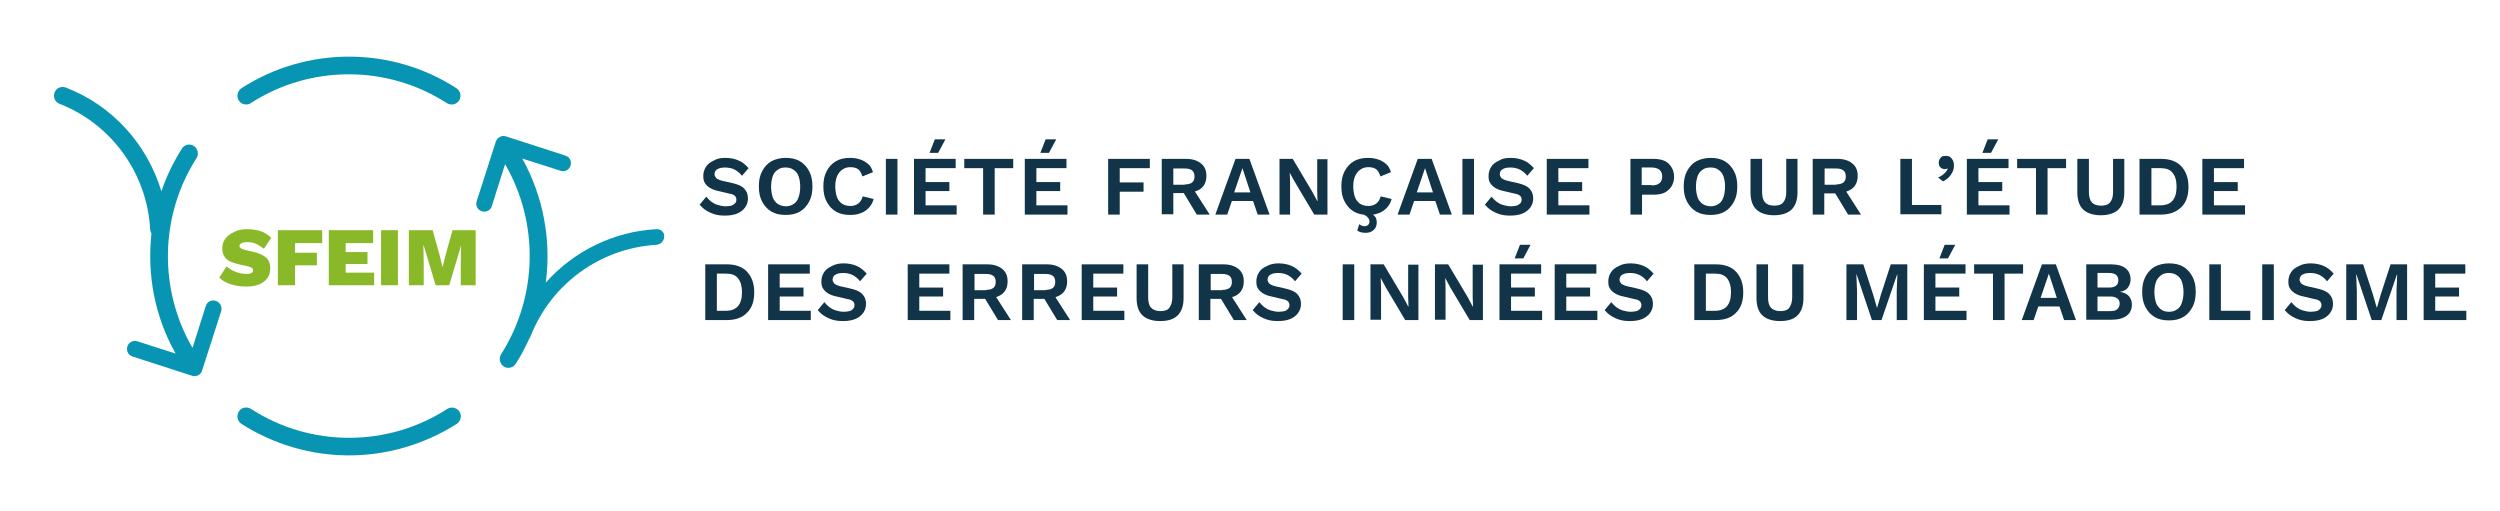 <svg width="450" height="92" viewBox="0 0 450 92" fill="none" xmlns="http://www.w3.org/2000/svg">
<path d="M44.297 18.806C43.762 18.806 43.285 18.567 42.988 18.09C42.511 17.373 42.749 16.358 43.464 15.881C55.193 8.299 70.435 8.299 82.165 15.881C82.879 16.358 83.117 17.313 82.641 18.09C82.165 18.806 81.212 19.045 80.438 18.567C69.721 11.642 55.848 11.642 45.131 18.567C44.893 18.746 44.595 18.806 44.297 18.806Z" fill="#0795B3"/>
<path d="M62.814 81.97C56.086 81.97 49.358 80.06 43.464 76.299C42.749 75.821 42.511 74.866 42.988 74.09C43.464 73.313 44.416 73.134 45.191 73.612C55.908 80.537 69.78 80.537 80.498 73.612C81.212 73.134 82.224 73.373 82.7 74.09C83.177 74.806 82.939 75.821 82.224 76.299C76.27 80.06 69.542 81.97 62.814 81.97Z" fill="#0795B3"/>
<path d="M38.82 54.149C38.046 53.91 37.272 54.328 37.034 55.105L34.652 62.627C28.519 52.06 28.758 38.806 35.367 28.478C35.843 27.761 35.605 26.746 34.89 26.269C34.176 25.791 33.163 26.03 32.747 26.746C31.199 29.194 29.948 31.761 29.055 34.448C26.495 25.97 20.243 18.985 11.848 15.761C11.015 15.463 10.122 15.821 9.824 16.657C9.526 17.492 9.884 18.388 10.717 18.687C20.065 22.328 26.495 31.224 27.031 41.313C27.031 41.552 27.15 41.851 27.269 42.03C26.436 49.433 27.864 57.015 31.616 63.642L24.709 61.433C23.935 61.194 23.161 61.612 22.923 62.388C22.685 63.164 23.101 63.94 23.875 64.179L34.593 67.642C34.712 67.701 34.89 67.701 35.009 67.701C35.605 67.701 36.2 67.343 36.379 66.687L39.832 55.94C40.011 55.164 39.594 54.388 38.82 54.149Z" fill="#0795B3"/>
<path d="M118.126 41.254C110.386 41.672 103.242 45.254 98.24 50.866C99.252 43.284 97.823 35.403 94.013 28.537L100.92 30.746C101.694 30.985 102.468 30.567 102.706 29.791C102.944 29.015 102.527 28.239 101.753 28L91.036 24.537C90.679 24.418 90.262 24.478 89.964 24.657C89.607 24.836 89.369 25.134 89.25 25.492L85.796 36.239C85.558 37.015 85.975 37.791 86.749 38.03C86.868 38.09 87.047 38.09 87.166 38.09C87.761 38.09 88.357 37.731 88.535 37.075L90.917 29.552C97.049 40.119 96.811 53.373 90.202 63.761C89.726 64.478 89.964 65.493 90.679 65.97C90.917 66.149 91.215 66.209 91.512 66.209C92.048 66.209 92.524 65.97 92.822 65.493C93.775 64.06 94.549 62.508 95.263 60.955C95.382 60.836 95.442 60.716 95.501 60.537C99.193 51.105 108.064 44.657 118.186 44.06C118.96 44 119.555 43.343 119.555 42.567C119.615 41.791 118.96 41.194 118.126 41.254Z" fill="#0795B3"/>
<path d="M44.416 41.254C45.369 41.254 46.203 41.373 46.917 41.612C47.632 41.851 48.287 42.269 48.822 42.806L47.513 44.776C47.036 44.418 46.56 44.119 46.084 43.881C45.607 43.642 45.012 43.582 44.416 43.582C44.119 43.582 43.881 43.642 43.642 43.702C43.464 43.761 43.345 43.821 43.226 43.94C43.107 44.06 43.107 44.179 43.107 44.298C43.107 44.478 43.226 44.597 43.404 44.716C43.583 44.836 43.881 44.895 44.238 45.015L45.726 45.373C46.739 45.612 47.453 45.97 47.929 46.388C48.406 46.806 48.644 47.463 48.644 48.239C48.644 49.015 48.465 49.612 48.108 50.09C47.751 50.567 47.215 50.985 46.56 51.224C45.905 51.463 45.191 51.582 44.357 51.582C43.702 51.582 43.047 51.522 42.452 51.403C41.856 51.284 41.261 51.105 40.785 50.866C40.249 50.627 39.832 50.328 39.475 49.97L40.785 47.94C41.082 48.179 41.38 48.418 41.797 48.657C42.214 48.836 42.571 49.015 43.047 49.134C43.523 49.254 43.94 49.313 44.297 49.313C44.595 49.313 44.833 49.313 45.012 49.254C45.191 49.194 45.31 49.134 45.429 49.015C45.488 48.895 45.548 48.776 45.548 48.657C45.548 48.478 45.488 48.358 45.369 48.239C45.25 48.119 45.012 48.06 44.655 47.94L42.988 47.582C42.452 47.463 41.975 47.284 41.499 47.105C41.023 46.866 40.666 46.627 40.427 46.209C40.13 45.851 40.011 45.313 40.011 44.716C40.011 44.06 40.189 43.463 40.546 42.985C40.904 42.508 41.38 42.09 42.094 41.791C42.69 41.433 43.464 41.254 44.416 41.254Z" fill="#89B929"/>
<path d="M57.992 43.761H53.109V45.492H57.039V47.761H53.109V51.343H50.013V41.433H57.992V43.761Z" fill="#89B929"/>
<path d="M59.182 51.343V41.433H67.161V43.761H62.219V45.373H66.148V47.522H62.219V49.075H67.339V51.343H59.182Z" fill="#89B929"/>
<path d="M71.626 41.433V51.343H68.59V41.433H71.626Z" fill="#89B929"/>
<path d="M85.618 41.433V51.343H82.939V47.403L82.998 44.179L80.855 51.343H78.414L76.27 44.179H76.211L76.27 47.403V51.343H73.591V41.433H77.878L79.188 46.149L79.664 48.119L80.14 46.149L81.45 41.433H85.618Z" fill="#89B929"/>
<path d="M130.581 28.418C131.474 28.418 132.308 28.597 132.963 28.895C133.677 29.194 134.213 29.672 134.749 30.269L133.558 31.642C133.141 31.105 132.665 30.746 132.189 30.508C131.712 30.269 131.117 30.149 130.462 30.149C130.045 30.149 129.688 30.209 129.39 30.328C129.093 30.448 128.914 30.567 128.795 30.746C128.676 30.925 128.616 31.105 128.616 31.343C128.616 31.642 128.735 31.821 128.914 32.06C129.152 32.239 129.509 32.418 129.986 32.537L131.831 32.955C132.844 33.194 133.558 33.492 133.975 33.97C134.392 34.388 134.63 34.985 134.63 35.702C134.63 36.358 134.451 36.895 134.094 37.373C133.737 37.851 133.26 38.209 132.665 38.448C132.07 38.687 131.355 38.806 130.522 38.806C129.807 38.806 129.212 38.746 128.616 38.567C128.021 38.388 127.545 38.149 127.068 37.851C126.592 37.552 126.235 37.194 125.937 36.836L127.128 35.403C127.366 35.702 127.664 36 128.021 36.298C128.378 36.537 128.735 36.776 129.212 36.895C129.688 37.015 130.105 37.134 130.581 37.134C130.998 37.134 131.355 37.075 131.653 37.015C131.951 36.895 132.129 36.776 132.308 36.597C132.486 36.418 132.546 36.179 132.546 35.94C132.546 35.702 132.486 35.463 132.308 35.284C132.129 35.105 131.831 34.925 131.355 34.866L129.331 34.388C128.735 34.269 128.259 34.09 127.842 33.851C127.425 33.612 127.128 33.313 126.89 32.955C126.651 32.597 126.592 32.179 126.592 31.642C126.592 31.045 126.771 30.508 127.068 30.03C127.366 29.552 127.842 29.194 128.497 28.895C129.033 28.537 129.748 28.418 130.581 28.418Z" fill="#113449"/>
<path d="M141.417 28.418C142.429 28.418 143.263 28.597 143.978 29.015C144.692 29.433 145.228 30.03 145.645 30.806C146.061 31.582 146.24 32.478 146.24 33.552C146.24 34.627 146.061 35.522 145.645 36.298C145.228 37.075 144.692 37.672 143.978 38.09C143.263 38.508 142.429 38.687 141.417 38.687C140.405 38.687 139.572 38.508 138.857 38.09C138.143 37.672 137.607 37.075 137.19 36.298C136.773 35.522 136.595 34.627 136.595 33.552C136.595 32.478 136.773 31.582 137.19 30.806C137.607 30.03 138.143 29.433 138.857 29.015C139.572 28.657 140.405 28.418 141.417 28.418ZM141.417 30.149C140.822 30.149 140.346 30.269 139.988 30.567C139.572 30.806 139.274 31.224 139.095 31.701C138.917 32.239 138.798 32.836 138.798 33.612C138.798 34.328 138.917 34.985 139.095 35.522C139.274 36.06 139.631 36.418 139.988 36.716C140.405 36.955 140.881 37.134 141.417 37.134C141.953 37.134 142.429 37.015 142.846 36.716C143.263 36.478 143.561 36.06 143.739 35.522C143.918 34.985 144.037 34.388 144.037 33.612C144.037 32.836 143.918 32.239 143.739 31.701C143.561 31.164 143.203 30.806 142.846 30.567C142.429 30.269 141.953 30.149 141.417 30.149Z" fill="#113449"/>
<path d="M157.255 35.821C157.076 36.478 156.779 37.015 156.362 37.433C155.945 37.851 155.469 38.209 154.873 38.388C154.278 38.627 153.682 38.687 153.028 38.687C152.015 38.687 151.182 38.508 150.467 38.09C149.753 37.672 149.217 37.075 148.8 36.298C148.383 35.522 148.205 34.627 148.205 33.552C148.205 32.478 148.383 31.582 148.8 30.806C149.217 30.03 149.753 29.433 150.467 29.015C151.182 28.597 152.015 28.418 153.028 28.418C153.742 28.418 154.337 28.537 154.873 28.716C155.409 28.895 155.885 29.194 156.302 29.552C156.719 29.91 156.957 30.448 157.136 30.985L155.231 31.761C155.052 31.164 154.814 30.746 154.456 30.448C154.099 30.209 153.623 30.09 153.087 30.09C152.551 30.09 152.075 30.209 151.658 30.508C151.241 30.746 150.944 31.164 150.705 31.642C150.467 32.179 150.348 32.776 150.348 33.552C150.348 34.269 150.467 34.925 150.646 35.463C150.825 36 151.182 36.358 151.539 36.657C151.956 36.895 152.432 37.075 153.028 37.075C153.563 37.075 154.04 36.955 154.456 36.657C154.873 36.358 155.111 35.94 155.29 35.343L157.255 35.821Z" fill="#113449"/>
<path d="M161.542 28.597V38.627H159.458V28.597H161.542Z" fill="#113449"/>
<path d="M164.519 38.627V28.597H172.021V30.269H166.603V32.776H170.889V34.388H166.603V36.955H172.199V38.627H164.519ZM168.27 25.075H170.175L168.865 27.522H167.317L168.27 25.075Z" fill="#113449"/>
<path d="M182.38 28.597V30.269H179.046V38.627H176.962V30.269H173.569V28.597H182.38Z" fill="#113449"/>
<path d="M184.464 38.627V28.597H191.966V30.269H186.548V32.776H190.835V34.388H186.548V36.955H192.145V38.627H184.464ZM188.215 25.075H190.121L188.811 27.522H187.263L188.215 25.075Z" fill="#113449"/>
<path d="M206.97 30.269H201.552V32.836H205.839V34.508H201.552V38.627H199.468V28.597H206.97V30.269Z" fill="#113449"/>
<path d="M213.52 28.597C214.651 28.597 215.544 28.895 216.199 29.433C216.854 29.97 217.152 30.687 217.152 31.642C217.152 32.597 216.854 33.373 216.199 33.91C215.544 34.448 214.651 34.627 213.579 34.627L213.341 34.746H211.198V38.567H209.114V28.597H213.52ZM213.282 33.194C213.877 33.194 214.294 33.075 214.591 32.836C214.889 32.597 215.008 32.239 215.008 31.761C215.008 31.284 214.889 30.925 214.591 30.687C214.294 30.448 213.877 30.328 213.282 30.328H211.198V33.254H213.282V33.194ZM214.532 33.612L217.747 38.627H215.425L212.746 34.209L214.532 33.612Z" fill="#113449"/>
<path d="M228.524 38.627H226.38L225.547 36.179H221.736L220.903 38.627H218.759L222.391 28.597H224.892L228.524 38.627ZM222.153 34.627H225.07L223.641 30.269L222.153 34.627Z" fill="#113449"/>
<path d="M238.943 28.597V38.627H236.561L233.049 32.716L232.156 31.105L232.215 32.836V38.627H230.31V28.597H232.691L236.204 34.508L237.097 36.179H237.157L237.097 34.448V28.657H238.943V28.597Z" fill="#113449"/>
<path d="M250.494 35.821C250.315 36.478 250.017 37.015 249.601 37.433C249.184 37.851 248.708 38.209 248.112 38.388C247.517 38.627 246.921 38.687 246.266 38.687C245.254 38.687 244.421 38.508 243.706 38.09C242.992 37.672 242.456 37.075 242.039 36.298C241.622 35.522 241.444 34.627 241.444 33.552C241.444 32.478 241.622 31.582 242.039 30.806C242.456 30.03 242.992 29.433 243.706 29.015C244.421 28.597 245.254 28.418 246.266 28.418C246.981 28.418 247.576 28.537 248.112 28.716C248.648 28.895 249.124 29.194 249.541 29.552C249.958 29.91 250.196 30.448 250.375 30.985L248.469 31.761C248.291 31.164 248.053 30.746 247.695 30.448C247.338 30.209 246.862 30.09 246.326 30.09C245.79 30.09 245.314 30.209 244.897 30.508C244.48 30.746 244.183 31.164 243.944 31.642C243.706 32.179 243.587 32.776 243.587 33.552C243.587 34.269 243.706 34.925 243.885 35.463C244.063 36 244.421 36.358 244.778 36.657C245.195 36.895 245.671 37.075 246.266 37.075C246.802 37.075 247.279 36.955 247.695 36.657C248.112 36.358 248.35 35.94 248.529 35.343L250.494 35.821ZM245.135 38.508L245.731 38.09C246.445 38.209 246.981 38.448 247.338 38.806C247.695 39.105 247.814 39.522 247.814 40.06C247.814 40.597 247.636 41.075 247.279 41.373C246.921 41.731 246.445 41.91 245.79 41.91C245.433 41.91 245.135 41.851 244.897 41.791C244.659 41.731 244.48 41.612 244.302 41.492L244.659 40.358C244.778 40.418 244.957 40.537 245.076 40.597C245.195 40.657 245.373 40.716 245.611 40.716C245.85 40.716 246.088 40.657 246.266 40.478C246.445 40.298 246.505 40.06 246.505 39.821C246.505 39.582 246.386 39.343 246.207 39.164C246.028 38.866 245.612 38.687 245.135 38.508Z" fill="#113449"/>
<path d="M261.33 38.627H259.187L258.353 36.179H254.542L253.709 38.627H251.565L255.197 28.597H257.698L261.33 38.627ZM255.019 34.627H257.936L256.507 30.269L255.019 34.627Z" fill="#113449"/>
<path d="M265.319 28.597V38.627H263.235V28.597H265.319Z" fill="#113449"/>
<path d="M271.928 28.418C272.821 28.418 273.655 28.597 274.31 28.895C275.024 29.194 275.56 29.672 276.096 30.269L274.905 31.642C274.488 31.105 274.012 30.746 273.536 30.508C273.059 30.269 272.464 30.149 271.809 30.149C271.392 30.149 271.035 30.209 270.737 30.328C270.44 30.448 270.261 30.567 270.142 30.746C270.023 30.925 269.963 31.105 269.963 31.343C269.963 31.642 270.082 31.821 270.261 32.06C270.499 32.239 270.856 32.418 271.333 32.537L273.178 32.955C274.191 33.194 274.905 33.492 275.322 33.97C275.739 34.388 275.977 34.985 275.977 35.702C275.977 36.358 275.798 36.895 275.441 37.373C275.084 37.851 274.607 38.209 274.012 38.448C273.417 38.687 272.702 38.806 271.868 38.806C271.154 38.806 270.559 38.746 269.963 38.567C269.368 38.388 268.892 38.149 268.415 37.851C267.939 37.552 267.582 37.194 267.284 36.836L268.475 35.403C268.713 35.702 269.011 36 269.368 36.298C269.725 36.537 270.082 36.776 270.559 36.895C271.035 37.015 271.452 37.134 271.928 37.134C272.345 37.134 272.702 37.075 273 37.015C273.297 36.895 273.476 36.776 273.655 36.597C273.833 36.418 273.893 36.179 273.893 35.94C273.893 35.702 273.833 35.463 273.655 35.284C273.476 35.105 273.178 34.925 272.702 34.866L270.678 34.388C270.082 34.269 269.606 34.09 269.189 33.851C268.772 33.612 268.475 33.313 268.237 32.955C267.998 32.597 267.939 32.179 267.939 31.642C267.939 31.045 268.117 30.508 268.415 30.03C268.713 29.552 269.189 29.194 269.844 28.895C270.38 28.537 271.094 28.418 271.928 28.418Z" fill="#113449"/>
<path d="M278.418 38.627V28.597H285.92V30.269H280.502V32.776H284.789V34.388H280.502V36.955H286.098V38.627H278.418Z" fill="#113449"/>
<path d="M297.649 28.597C298.423 28.597 299.078 28.716 299.614 28.955C300.15 29.194 300.567 29.612 300.864 30.09C301.162 30.567 301.341 31.164 301.341 31.821C301.341 32.478 301.162 33.075 300.864 33.552C300.567 34.03 300.15 34.388 299.614 34.687C299.078 34.925 298.423 35.045 297.649 35.045H295.565V38.627H293.481V28.597H297.649ZM297.292 33.373C297.947 33.373 298.364 33.254 298.721 32.955C299.018 32.716 299.197 32.298 299.197 31.761C299.197 31.224 299.018 30.866 298.721 30.567C298.423 30.328 297.947 30.149 297.292 30.149H295.506V33.313H297.292V33.373Z" fill="#113449"/>
<path d="M307.89 28.418C308.902 28.418 309.736 28.597 310.45 29.015C311.165 29.433 311.7 30.03 312.117 30.806C312.534 31.582 312.713 32.478 312.713 33.552C312.713 34.627 312.534 35.522 312.117 36.298C311.7 37.075 311.165 37.672 310.45 38.09C309.736 38.508 308.902 38.687 307.89 38.687C306.878 38.687 306.044 38.508 305.33 38.09C304.615 37.672 304.079 37.075 303.663 36.298C303.246 35.522 303.067 34.627 303.067 33.552C303.067 32.478 303.246 31.582 303.663 30.806C304.079 30.03 304.615 29.433 305.33 29.015C306.044 28.657 306.937 28.418 307.89 28.418ZM307.89 30.149C307.294 30.149 306.818 30.269 306.461 30.567C306.044 30.806 305.746 31.224 305.568 31.701C305.389 32.239 305.27 32.836 305.27 33.612C305.27 34.328 305.389 34.985 305.568 35.522C305.746 36.06 306.104 36.418 306.461 36.716C306.878 36.955 307.354 37.134 307.89 37.134C308.426 37.134 308.902 37.015 309.319 36.716C309.736 36.478 310.033 36.06 310.212 35.522C310.391 34.985 310.51 34.388 310.51 33.612C310.51 32.836 310.391 32.239 310.212 31.701C310.033 31.164 309.676 30.806 309.319 30.567C308.962 30.269 308.485 30.149 307.89 30.149Z" fill="#113449"/>
<path d="M323.549 28.597V34.627C323.549 36 323.192 37.015 322.477 37.731C321.763 38.388 320.691 38.746 319.322 38.746C317.952 38.746 316.88 38.388 316.166 37.731C315.451 37.075 315.094 36 315.094 34.627V28.597H317.178V34.567C317.178 35.403 317.357 36.06 317.714 36.418C318.071 36.836 318.607 37.015 319.381 37.015C320.096 37.015 320.691 36.836 320.989 36.418C321.346 36 321.525 35.403 321.525 34.567V28.597H323.549Z" fill="#113449"/>
<path d="M330.753 28.597C331.884 28.597 332.777 28.895 333.432 29.433C334.087 29.97 334.385 30.687 334.385 31.642C334.385 32.597 334.087 33.373 333.432 33.91C332.777 34.448 331.884 34.687 330.753 34.687L330.515 34.806H328.371V38.627H326.288V28.597H330.753ZM330.515 33.194C331.11 33.194 331.527 33.075 331.825 32.836C332.122 32.597 332.242 32.239 332.242 31.761C332.242 31.284 332.122 30.925 331.825 30.687C331.527 30.448 331.11 30.328 330.515 30.328H328.431V33.254H330.515V33.194ZM331.765 33.612L334.98 38.627H332.658L329.979 34.209L331.765 33.612Z" fill="#113449"/>
<path d="M344.15 36.895H349.449V38.567H342.066V28.597H344.15V36.895Z" fill="#113449"/>
<path d="M350.282 28.06C350.58 28.06 350.878 28.119 351.056 28.299C351.294 28.478 351.413 28.657 351.532 28.895C351.652 29.134 351.711 29.433 351.711 29.731C351.711 30.149 351.651 30.567 351.473 30.925C351.294 31.284 351.056 31.642 350.758 31.94C350.461 32.239 350.103 32.478 349.746 32.657L348.853 31.94C349.151 31.821 349.389 31.701 349.627 31.522C349.865 31.343 350.044 31.164 350.223 30.985C350.401 30.806 350.52 30.567 350.58 30.388L350.52 30.328C350.461 30.388 350.401 30.388 350.342 30.388C350.282 30.388 350.163 30.448 350.044 30.448C349.865 30.448 349.746 30.388 349.568 30.328C349.389 30.269 349.27 30.09 349.151 29.97C349.032 29.791 348.972 29.612 348.972 29.313C348.972 29.015 349.032 28.836 349.151 28.597C349.27 28.418 349.449 28.239 349.627 28.119C349.806 28.119 350.044 28.06 350.282 28.06Z" fill="#113449"/>
<path d="M354.033 38.627V28.597H361.535V30.269H356.117V32.776H360.404V34.388H356.117V36.955H361.714V38.627H354.033ZM357.784 25.075H359.689L358.379 27.522H356.831L357.784 25.075Z" fill="#113449"/>
<path d="M371.895 28.597V30.269H368.561V38.627H366.477V30.269H363.083V28.597H371.895Z" fill="#113449"/>
<path d="M382.374 28.597V34.627C382.374 36 382.017 37.015 381.302 37.731C380.588 38.388 379.516 38.746 378.147 38.746C376.777 38.746 375.705 38.388 374.991 37.731C374.277 37.075 373.919 36 373.919 34.627V28.597H376.003V34.567C376.003 35.403 376.182 36.06 376.539 36.418C376.896 36.836 377.432 37.015 378.206 37.015C378.921 37.015 379.516 36.836 379.814 36.418C380.171 36 380.35 35.403 380.35 34.567V28.597H382.374Z" fill="#113449"/>
<path d="M388.983 28.597C390.531 28.597 391.781 29.015 392.615 29.91C393.448 30.806 393.925 32 393.925 33.612C393.925 35.224 393.508 36.478 392.615 37.313C391.722 38.149 390.531 38.627 388.983 38.627H385.113V28.597H388.983ZM388.923 36.955C389.876 36.955 390.59 36.657 391.067 36.119C391.543 35.522 391.781 34.746 391.781 33.612C391.781 32.478 391.543 31.701 391.067 31.105C390.59 30.508 389.876 30.269 388.923 30.269H387.256V36.955H388.923Z" fill="#113449"/>
<path d="M396.425 38.627V28.597H403.927V30.269H398.509V32.776H402.796V34.388H398.509V36.955H404.106V38.627H396.425Z" fill="#113449"/>
<path d="M130.819 47.582C132.367 47.582 133.618 48 134.451 48.895C135.285 49.791 135.761 50.985 135.761 52.597C135.761 54.209 135.344 55.463 134.451 56.298C133.618 57.194 132.367 57.612 130.819 57.612H126.949V47.582H130.819ZM130.7 55.94C131.653 55.94 132.367 55.642 132.844 55.105C133.32 54.508 133.558 53.731 133.558 52.597C133.558 51.522 133.32 50.687 132.844 50.09C132.367 49.492 131.653 49.254 130.7 49.254H129.033V55.94H130.7Z" fill="#113449"/>
<path d="M138.262 57.612V47.582H145.764V49.254H140.346V51.761H144.632V53.373H140.346V55.94H145.942V57.612H138.262Z" fill="#113449"/>
<path d="M151.837 47.403C152.73 47.403 153.563 47.582 154.218 47.881C154.933 48.179 155.469 48.657 156.004 49.254L154.814 50.627C154.397 50.09 153.921 49.731 153.444 49.492C152.968 49.254 152.373 49.134 151.718 49.134C151.301 49.134 150.944 49.194 150.646 49.313C150.348 49.433 150.17 49.552 150.051 49.731C149.931 49.91 149.872 50.09 149.872 50.328C149.872 50.627 149.991 50.806 150.17 51.045C150.408 51.224 150.765 51.403 151.241 51.522L153.087 51.94C154.099 52.179 154.814 52.478 155.23 52.955C155.647 53.373 155.885 53.97 155.885 54.687C155.885 55.343 155.707 55.881 155.35 56.358C154.992 56.836 154.516 57.194 153.921 57.433C153.325 57.672 152.611 57.791 151.777 57.791C151.063 57.791 150.467 57.731 149.872 57.552C149.277 57.373 148.8 57.134 148.324 56.836C147.848 56.537 147.49 56.179 147.193 55.821L148.383 54.388C148.622 54.687 148.919 54.985 149.277 55.284C149.634 55.522 149.991 55.761 150.467 55.881C150.884 56 151.36 56.119 151.837 56.119C152.253 56.119 152.611 56.06 152.908 56C153.206 55.94 153.385 55.761 153.563 55.582C153.742 55.403 153.802 55.164 153.802 54.925C153.802 54.687 153.742 54.448 153.563 54.269C153.385 54.09 153.087 53.91 152.611 53.851L150.586 53.373C149.991 53.254 149.515 53.075 149.098 52.836C148.681 52.597 148.383 52.298 148.145 51.94C147.907 51.582 147.848 51.164 147.848 50.627C147.848 50.03 148.026 49.492 148.324 49.015C148.622 48.537 149.098 48.179 149.753 47.881C150.289 47.582 151.003 47.403 151.837 47.403Z" fill="#113449"/>
<path d="M163.387 57.612V47.582H170.889V49.254H165.471V51.761H169.758V53.373H165.471V55.94H171.068V57.612H163.387Z" fill="#113449"/>
<path d="M177.736 47.582C178.868 47.582 179.761 47.881 180.416 48.418C181.071 48.955 181.368 49.672 181.368 50.627C181.368 51.582 181.071 52.358 180.416 52.895C179.761 53.433 178.868 53.672 177.736 53.672L177.498 53.791H175.355V57.612H173.271V47.582H177.736ZM177.498 52.179C178.094 52.179 178.51 52.06 178.808 51.821C179.106 51.582 179.225 51.224 179.225 50.746C179.225 50.269 179.106 49.91 178.808 49.672C178.51 49.433 178.094 49.313 177.498 49.313H175.414V52.239H177.498V52.179ZM178.749 52.597L181.964 57.612H179.642L176.962 53.194L178.749 52.597Z" fill="#113449"/>
<path d="M188.454 47.582C189.585 47.582 190.478 47.881 191.133 48.418C191.788 48.955 192.085 49.672 192.085 50.627C192.085 51.582 191.788 52.358 191.133 52.895C190.478 53.433 189.585 53.672 188.454 53.672L188.215 53.791H186.072V57.612H183.988V47.582H188.454ZM188.215 52.179C188.811 52.179 189.228 52.06 189.525 51.821C189.823 51.582 189.942 51.224 189.942 50.746C189.942 50.269 189.823 49.91 189.525 49.672C189.228 49.433 188.811 49.313 188.215 49.313H186.131V52.239H188.215V52.179ZM189.406 52.597L192.621 57.612H190.299L187.62 53.194L189.406 52.597Z" fill="#113449"/>
<path d="M194.705 57.612V47.582H202.207V49.254H196.789V51.761H201.076V53.373H196.789V55.94H202.386V57.612H194.705Z" fill="#113449"/>
<path d="M213.043 47.582V53.672C213.043 55.045 212.686 56.06 211.972 56.776C211.257 57.492 210.185 57.791 208.816 57.791C207.447 57.791 206.375 57.433 205.66 56.776C204.946 56.119 204.589 55.045 204.589 53.672V47.582H206.673V53.552C206.673 54.388 206.851 55.045 207.208 55.403C207.566 55.761 208.102 56 208.876 56C209.59 56 210.185 55.821 210.483 55.403C210.781 54.985 211.019 54.388 211.019 53.552V47.582H213.043Z" fill="#113449"/>
<path d="M220.248 47.582C221.379 47.582 222.272 47.881 222.927 48.418C223.582 48.955 223.88 49.672 223.88 50.627C223.88 51.582 223.582 52.358 222.927 52.895C222.272 53.433 221.379 53.672 220.248 53.672L220.01 53.791H217.866V57.612H215.782V47.582H220.248ZM220.01 52.179C220.605 52.179 221.022 52.06 221.319 51.821C221.617 51.582 221.736 51.224 221.736 50.746C221.736 50.269 221.617 49.91 221.319 49.672C221.022 49.433 220.605 49.313 220.01 49.313H217.926V52.239H220.01V52.179ZM221.2 52.597L224.415 57.612H222.093L219.414 53.194L221.2 52.597Z" fill="#113449"/>
<path d="M230.131 47.403C231.024 47.403 231.858 47.582 232.513 47.881C233.227 48.179 233.763 48.657 234.299 49.254L233.108 50.627C232.691 50.09 232.215 49.731 231.739 49.492C231.263 49.254 230.667 49.134 230.012 49.134C229.595 49.134 229.238 49.194 228.94 49.313C228.643 49.433 228.464 49.552 228.345 49.731C228.226 49.91 228.166 50.09 228.166 50.328C228.166 50.627 228.286 50.806 228.464 51.045C228.702 51.224 229.06 51.403 229.536 51.522L231.382 51.94C232.394 52.179 233.108 52.478 233.525 52.955C233.942 53.373 234.18 53.97 234.18 54.687C234.18 55.343 234.001 55.881 233.644 56.358C233.287 56.836 232.811 57.194 232.215 57.433C231.62 57.672 230.905 57.791 230.072 57.791C229.357 57.791 228.762 57.731 228.166 57.552C227.571 57.373 227.095 57.134 226.618 56.836C226.142 56.537 225.785 56.179 225.487 55.821L226.678 54.388C226.916 54.687 227.214 54.985 227.571 55.284C227.928 55.522 228.286 55.761 228.762 55.881C229.179 56 229.655 56.119 230.131 56.119C230.548 56.119 230.905 56.06 231.203 56C231.501 55.94 231.679 55.761 231.858 55.582C232.037 55.403 232.096 55.164 232.096 54.925C232.096 54.687 232.037 54.448 231.858 54.269C231.679 54.09 231.382 53.91 230.905 53.851L228.881 53.373C228.286 53.254 227.809 53.075 227.392 52.836C226.976 52.597 226.678 52.298 226.44 51.94C226.202 51.582 226.142 51.164 226.142 50.627C226.142 50.03 226.321 49.492 226.618 49.015C226.916 48.537 227.392 48.179 228.047 47.881C228.583 47.582 229.298 47.403 230.131 47.403Z" fill="#113449"/>
<path d="M243.766 47.582V57.612H241.682V47.582H243.766Z" fill="#113449"/>
<path d="M255.316 47.582V57.612H252.935L249.422 51.702L248.529 50.03L248.588 51.761V57.552H246.683V47.582H249.065L252.578 53.492L253.471 55.164H253.53L253.471 53.433V47.642H255.316V47.582Z" fill="#113449"/>
<path d="M266.927 47.582V57.612H264.545L261.032 51.702L260.139 50.03L260.199 51.761V57.552H258.293V47.582H260.675L264.188 53.492L265.081 55.164H265.141L265.081 53.433V47.642H266.927V47.582Z" fill="#113449"/>
<path d="M269.904 57.612V47.582H277.406V49.254H271.988V51.761H276.274V53.373H271.988V55.94H277.584V57.612H269.904ZM273.595 44.06H275.5L274.191 46.508H272.643L273.595 44.06Z" fill="#113449"/>
<path d="M279.847 57.612V47.582H287.349V49.254H281.931V51.761H286.218V53.373H281.931V55.94H287.527V57.612H279.847Z" fill="#113449"/>
<path d="M293.481 47.403C294.374 47.403 295.208 47.582 295.863 47.881C296.577 48.179 297.113 48.657 297.649 49.254L296.458 50.627C296.042 50.09 295.565 49.731 295.089 49.492C294.613 49.254 294.017 49.134 293.362 49.134C292.946 49.134 292.588 49.194 292.291 49.313C291.993 49.433 291.814 49.552 291.695 49.731C291.576 49.91 291.517 50.09 291.517 50.328C291.517 50.627 291.636 50.806 291.814 51.045C292.052 51.224 292.41 51.403 292.886 51.522L294.732 51.94C295.744 52.179 296.458 52.478 296.875 52.955C297.292 53.373 297.53 53.97 297.53 54.687C297.53 55.343 297.351 55.881 296.994 56.358C296.637 56.836 296.161 57.194 295.565 57.433C294.97 57.672 294.255 57.791 293.422 57.791C292.707 57.791 292.112 57.731 291.517 57.552C290.921 57.373 290.445 57.134 289.969 56.836C289.492 56.537 289.135 56.179 288.837 55.821L290.028 54.388C290.266 54.687 290.564 54.985 290.921 55.284C291.278 55.522 291.636 55.761 292.112 55.881C292.529 56 293.005 56.119 293.481 56.119C293.898 56.119 294.255 56.06 294.553 56C294.851 55.94 295.029 55.761 295.208 55.582C295.387 55.403 295.446 55.164 295.446 54.925C295.446 54.687 295.387 54.448 295.208 54.269C295.029 54.09 294.732 53.91 294.255 53.851L292.231 53.373C291.636 53.254 291.159 53.075 290.743 52.836C290.326 52.597 290.028 52.298 289.79 51.94C289.552 51.582 289.492 51.164 289.492 50.627C289.492 50.03 289.671 49.492 289.969 49.015C290.266 48.537 290.743 48.179 291.397 47.881C291.874 47.582 292.648 47.403 293.481 47.403Z" fill="#113449"/>
<path d="M308.842 47.582C310.391 47.582 311.641 48 312.474 48.895C313.308 49.791 313.784 50.985 313.784 52.597C313.784 54.209 313.367 55.463 312.474 56.298C311.641 57.194 310.391 57.612 308.842 57.612H304.972V47.582H308.842ZM308.723 55.94C309.676 55.94 310.391 55.642 310.867 55.105C311.343 54.508 311.581 53.731 311.581 52.597C311.581 51.522 311.343 50.687 310.867 50.09C310.391 49.492 309.676 49.254 308.723 49.254H307.056V55.94H308.723Z" fill="#113449"/>
<path d="M324.621 47.582V53.672C324.621 55.045 324.263 56.06 323.549 56.776C322.834 57.492 321.763 57.791 320.393 57.791C319.024 57.791 317.952 57.433 317.238 56.776C316.523 56.119 316.166 55.045 316.166 53.672V47.582H318.25V53.552C318.25 54.388 318.428 55.045 318.786 55.403C319.143 55.761 319.679 56 320.453 56C321.167 56 321.763 55.821 322.06 55.403C322.358 54.985 322.596 54.388 322.596 53.552V47.582H324.621Z" fill="#113449"/>
<path d="M343.316 47.582V57.612H341.411V52.358L341.53 49.433H341.47L338.672 57.612H336.945L334.206 49.433H334.147L334.266 52.358V57.612H332.361V47.582H335.397L337.183 53.075L337.838 55.343H337.898L338.553 53.075L340.339 47.582H343.316Z" fill="#113449"/>
<path d="M346.293 57.612V47.582H353.795V49.254H348.377V51.761H352.664V53.373H348.377V55.94H353.974V57.612H346.293ZM350.044 44.06H351.949L350.639 46.508H349.091L350.044 44.06Z" fill="#113449"/>
<path d="M364.155 47.582V49.254H360.821V57.612H358.737V49.254H355.343V47.582H364.155Z" fill="#113449"/>
<path d="M373.681 57.612H371.538L370.704 55.164H366.894L366.06 57.612H363.917L367.549 47.582H370.049L373.681 57.612ZM367.31 53.612H370.228L368.799 49.254L367.31 53.612Z" fill="#113449"/>
<path d="M375.527 57.612V47.582H379.933C381.124 47.582 382.017 47.821 382.612 48.298C383.207 48.776 383.505 49.433 383.505 50.328C383.505 50.866 383.327 51.343 383.029 51.761C382.731 52.179 382.255 52.418 381.6 52.537C382.314 52.657 382.85 52.895 383.207 53.313C383.565 53.731 383.743 54.269 383.743 54.806C383.743 55.642 383.446 56.358 382.791 56.836C382.136 57.313 381.243 57.552 380.052 57.552H375.527V57.612ZM377.551 51.761H379.635C380.707 51.761 381.302 51.343 381.302 50.448C381.302 49.612 380.766 49.134 379.635 49.134H377.551V51.761ZM377.551 56H379.873C380.469 56 380.885 55.881 381.124 55.642C381.362 55.403 381.54 55.105 381.54 54.687C381.54 54.269 381.421 53.91 381.124 53.731C380.826 53.492 380.409 53.373 379.873 53.373H377.551V56Z" fill="#113449"/>
<path d="M390.412 47.403C391.424 47.403 392.258 47.582 392.972 48C393.686 48.418 394.222 49.015 394.639 49.791C395.056 50.567 395.234 51.463 395.234 52.537C395.234 53.612 395.056 54.508 394.639 55.284C394.222 56.06 393.686 56.657 392.972 57.075C392.258 57.492 391.424 57.672 390.412 57.672C389.4 57.672 388.566 57.492 387.852 57.075C387.137 56.657 386.601 56.06 386.185 55.284C385.768 54.508 385.589 53.612 385.589 52.537C385.589 51.463 385.768 50.567 386.185 49.791C386.601 49.015 387.137 48.418 387.852 48C388.566 47.642 389.4 47.403 390.412 47.403ZM390.412 49.134C389.816 49.134 389.34 49.254 388.983 49.552C388.626 49.851 388.268 50.209 388.09 50.687C387.911 51.224 387.792 51.821 387.792 52.597C387.792 53.313 387.911 53.97 388.09 54.508C388.268 55.045 388.626 55.403 388.983 55.702C389.34 56 389.876 56.119 390.412 56.119C390.948 56.119 391.424 56 391.841 55.702C392.258 55.463 392.555 55.045 392.734 54.508C392.912 53.97 393.032 53.373 393.032 52.597C393.032 51.821 392.912 51.224 392.734 50.687C392.555 50.149 392.198 49.791 391.841 49.552C391.424 49.254 390.948 49.134 390.412 49.134Z" fill="#113449"/>
<path d="M399.759 55.94H405.058V57.612H397.676V47.582H399.759V55.94Z" fill="#113449"/>
<path d="M409.286 47.582V57.612H407.202V47.582H409.286Z" fill="#113449"/>
<path d="M415.895 47.403C416.788 47.403 417.621 47.582 418.276 47.881C418.991 48.179 419.527 48.657 420.062 49.254L418.872 50.627C418.455 50.09 417.979 49.731 417.502 49.492C417.026 49.254 416.431 49.134 415.776 49.134C415.359 49.134 415.002 49.194 414.704 49.313C414.406 49.433 414.228 49.552 414.109 49.731C413.989 49.91 413.93 50.09 413.93 50.328C413.93 50.627 414.049 50.806 414.228 51.045C414.466 51.224 414.823 51.403 415.299 51.522L417.145 51.94C418.157 52.179 418.872 52.478 419.288 52.955C419.705 53.373 419.943 53.97 419.943 54.687C419.943 55.343 419.765 55.881 419.408 56.358C419.05 56.836 418.574 57.194 417.979 57.433C417.383 57.672 416.669 57.791 415.835 57.791C415.121 57.791 414.525 57.731 413.93 57.552C413.334 57.373 412.858 57.134 412.382 56.836C411.906 56.537 411.548 56.179 411.251 55.821L412.441 54.388C412.68 54.687 412.977 54.985 413.334 55.284C413.692 55.522 414.049 55.761 414.525 55.881C414.942 56 415.418 56.119 415.895 56.119C416.311 56.119 416.669 56.06 416.966 56C417.264 55.94 417.443 55.761 417.621 55.582C417.8 55.403 417.859 55.164 417.859 54.925C417.859 54.687 417.8 54.448 417.621 54.269C417.443 54.09 417.145 53.91 416.669 53.851L414.644 53.373C414.049 53.254 413.573 53.075 413.156 52.836C412.739 52.597 412.441 52.298 412.203 51.94C411.965 51.582 411.906 51.164 411.906 50.627C411.906 50.03 412.084 49.492 412.382 49.015C412.68 48.537 413.156 48.179 413.811 47.881C414.347 47.582 415.061 47.403 415.895 47.403Z" fill="#113449"/>
<path d="M433.28 47.582V57.612H431.375V52.358L431.494 49.433H431.435L428.636 57.612H426.91L424.171 49.433H424.111L424.23 52.358V57.612H422.325V47.582H425.361L427.148 53.075L427.803 55.343H427.862L428.517 53.075L430.303 47.582H433.28Z" fill="#113449"/>
<path d="M436.257 57.612V47.582H443.759V49.254H438.341V51.761H442.628V53.373H438.341V55.94H443.938V57.612H436.257Z" fill="#113449"/>
</svg>
